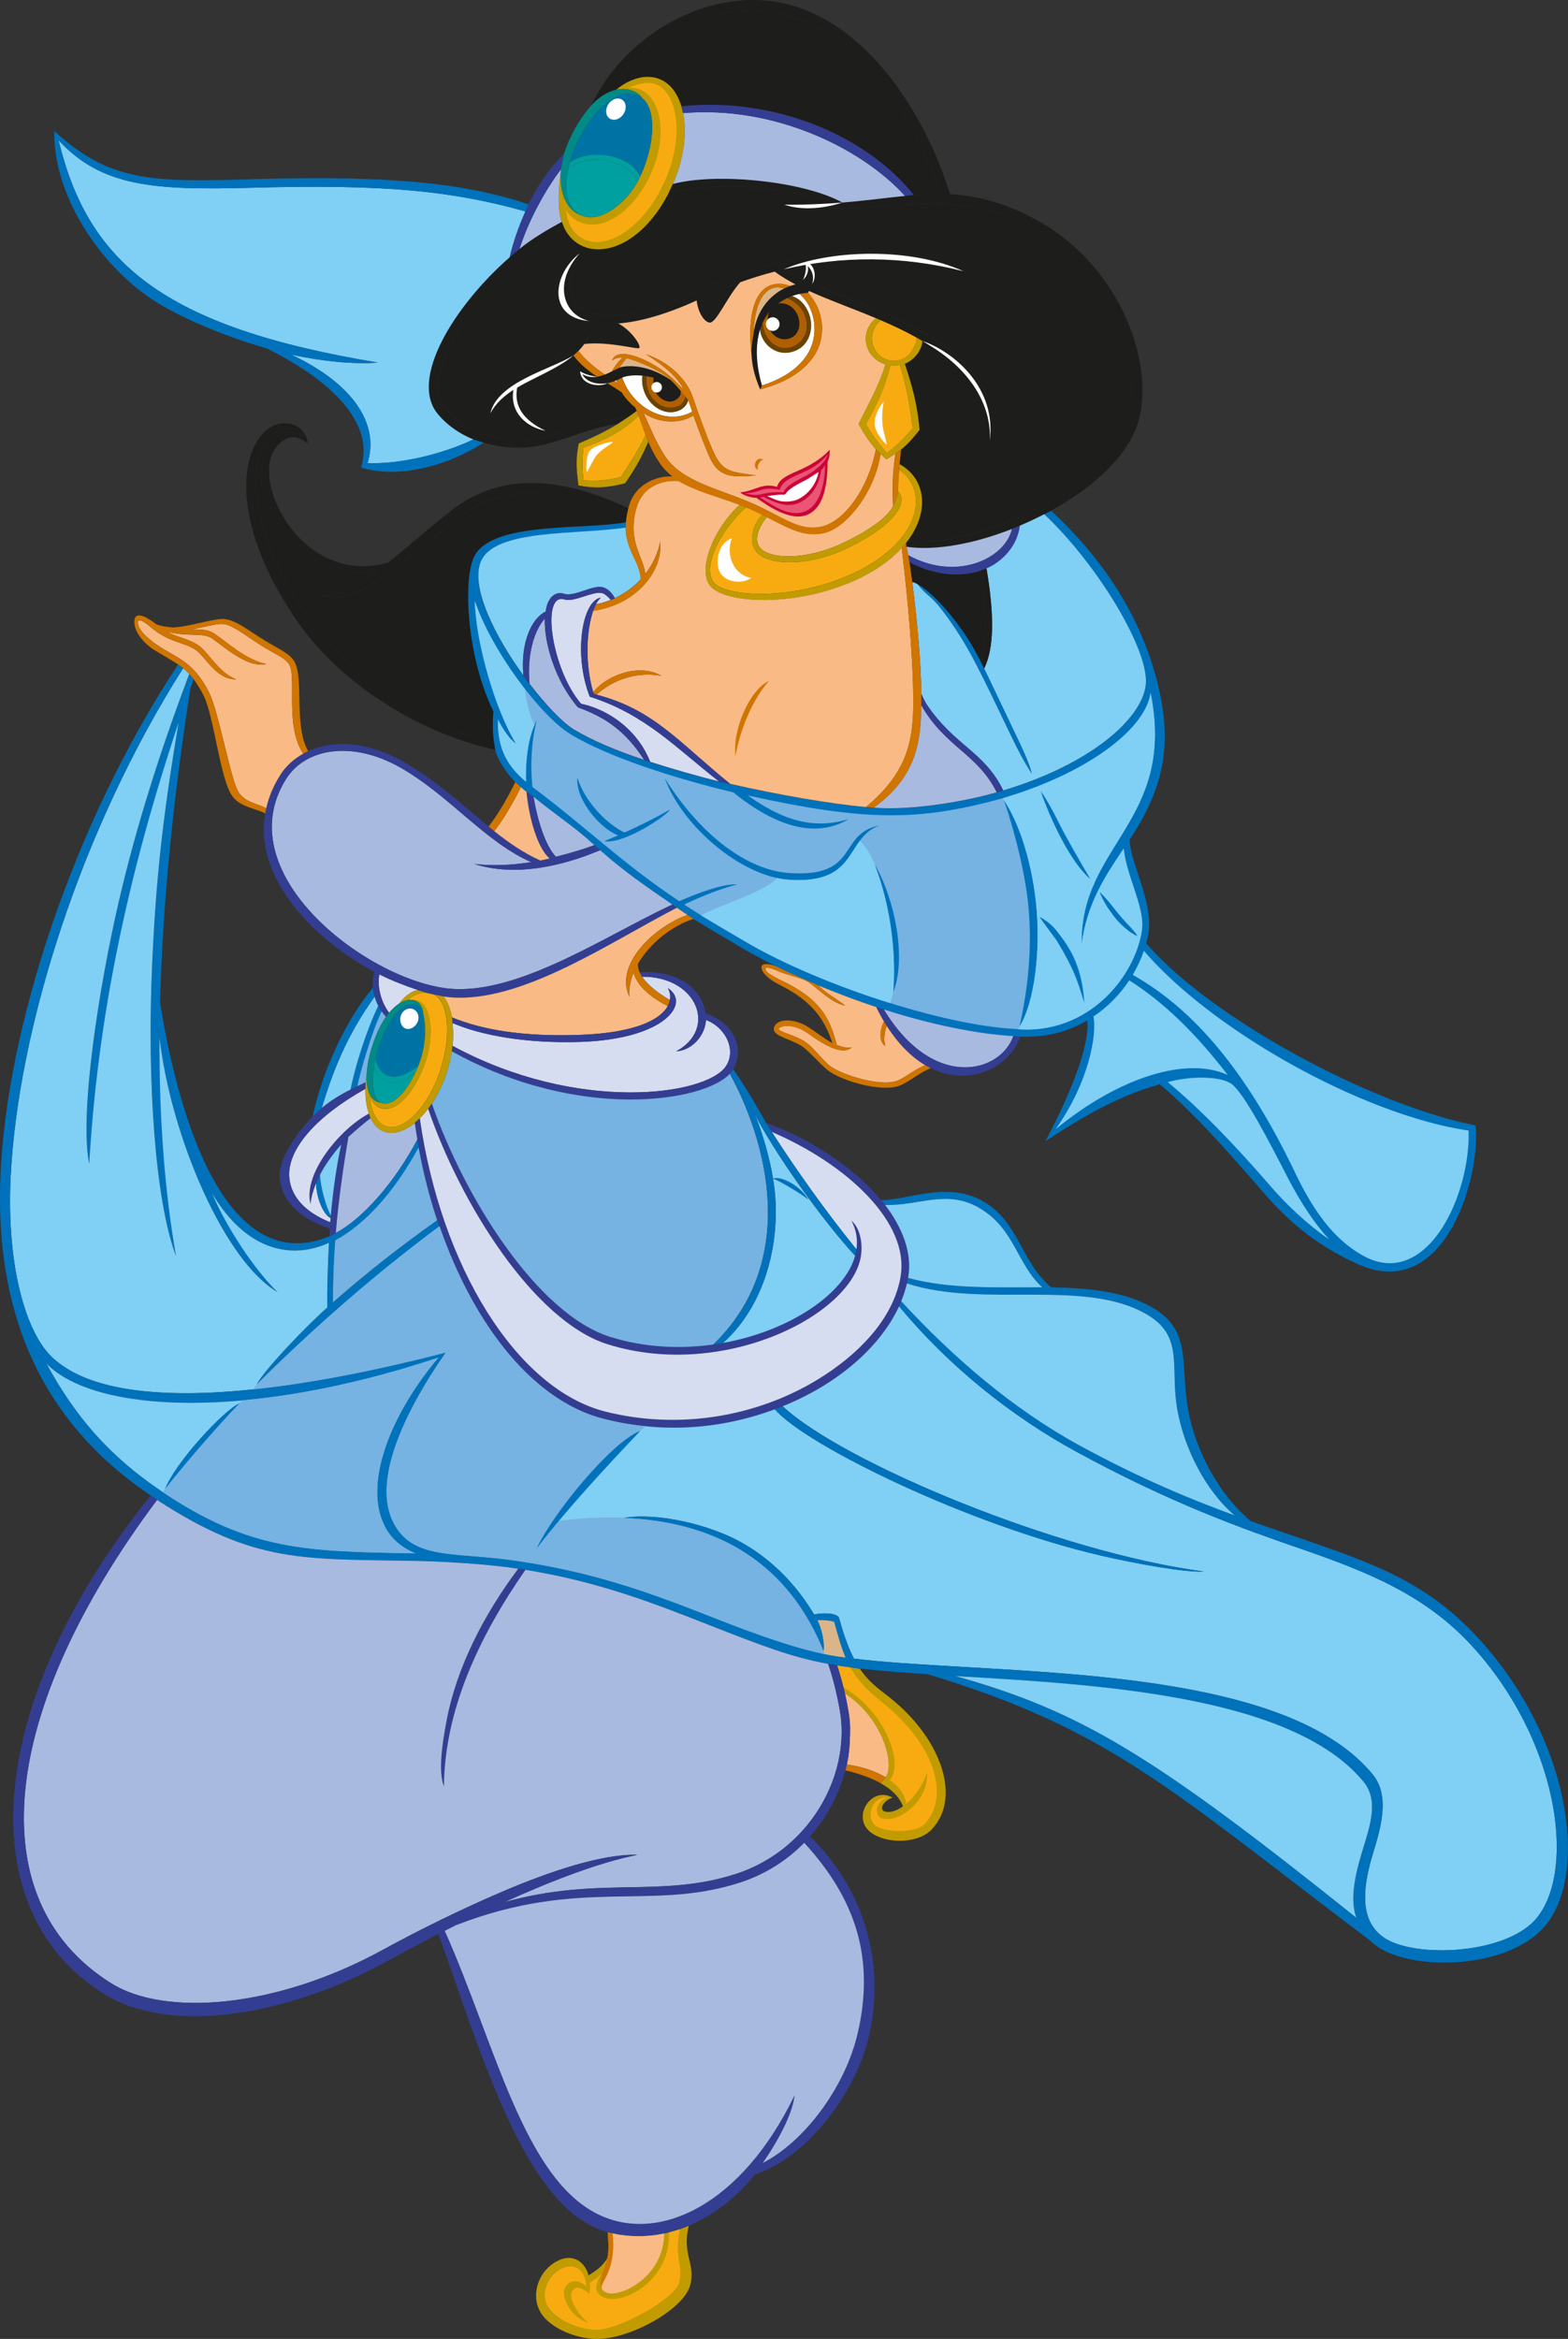 <svg xmlns="http://www.w3.org/2000/svg" id="Layer_1" data-name="Layer 1" viewBox="0 0 310 462.13"><rect x="0" y="0" width="310" height="462.13" fill="#333333" stroke="none"/><defs><style>.cls-1{fill:#f8ab10}.cls-2{fill:#f9ba85}.cls-3{fill:#0073a5}.cls-4{fill:#008a88}.cls-5{fill:#0072bb}.cls-6{fill:#ea5475}.cls-7{fill:#fff}.cls-8{fill:#80cff5}.cls-9{fill:#6b4200}.cls-10{fill:#009fa0}.cls-11{fill:#c29b00}.cls-12{fill:#333e92}.cls-13{fill:#a9bae1}.cls-14{fill:#b05f00}.cls-15{fill:#d07500}.cls-16{fill:#dab58a}.cls-17{fill:#d7ddf1}.cls-19{fill:#1d1d1b}.cls-20{fill:#76b2e2}</style></defs><path d="M97.91 148.13c.47 2.16 2.57 5.04 3.97 6.4l1.09 1.01c.33.3.78.64 1.12.93l1.38.95c4.52 3.71 8.01 5.85 12.06 9.57l1.1 1.01c5.06 4.44 9.16 7.21 14.3 10.74l.9.63c.74.5 1.32.9 2.09 1.43l1.19.77c2.73 1.68 5.86 3.54 9.68 5.79 1.75 1.03 4.82 2.65 6.81 3.66 0 0 4.46 2.2 8.21 3.71a166.5 166.5 0 0 0 11.41 4.27l1.5.47c9.04 2.91 18.43 4.87 25.61 5.26l1.36.12c5.3.06 9.18-.87 13.24-3.22.38 2.14-.35 8.94-8.24 23.85 8.6-5.68 15.35-9.21 22.62-11.24 6.36 5.32 12.98 12.73 20.47 21.37 6.18 7.13 11.65 10.86 18.22 13.96 17.91 8.46 24.82-17.72 23.71-27.21-20.58-4.05-52.39-21.23-65.1-35.98.19-.73.35-1.44.45-2.1.94-6.22-3.61-13.67-3.72-18.39 6.79-10.27 8.3-18.63 5.81-29.63-2.98-13.14-10.14-24.98-21.33-35.33l-1.38.7c10.8 10.15 21.07 27.41 20.04 33.95-.91 6.61-10.92 15.45-28.14 20.63l-1.29.37c-7.73 2.2-18.05 3.6-24.29 3.03l-1.55-.12c-6.87-.6-17.07-2.35-26.88-4.59l-2.16-.44c-4.26-1.05-9.57-2.58-13.64-3.9l-1.2-.38c-5.63-1.84-10.56-3.99-13.9-6.02-2.25-1.37-5.51-4.82-8.75-9.03l-1.22-1.63c-5.64-7.74-10.55-17.55-8.39-22.56 2.77-6.43 18.89-5.19 28.62-6.65l.05-1.08c-8.65 1.57-26.97-.26-30.13 7.06-2.12 4.91-1.22 19.85 3.92 30.32-.18 2.33-.12 4.38.13 6.18l.25 1.41Z" class="cls-5"/><path d="M177.03 336.33c-2.82-2.4-4.86-3.41-7.05-6.64l-1.88-.24c-.89-.12-1.75-.24-2.58-.38.47 1.41.88 2.87 1.25 4.36.05.16.19.8.27 1.17 7.88 5.2 9.84 14.47 8.02 16.58 0 0-.64.86-.93 1.17 2.16 1.2 3.7 2.7 4.38 4.56-1.29.93-2.59 1.31-3.6 1.01-1.25-.37-.17-2.25 1.56-2.73-3.78-2.18-7.41 2.71-5.26 5.88 2.14 3.14 9.88 3.76 13.07.32 5.74-6.21 1.8-17.33-7.26-25.05Z" class="cls-11"/><path d="M175.07 351.17c1.82-2.11-.14-11.38-8.02-16.58.25 1.13.49 2.28.68 3.44.18 1.09.33 1.95.33 3.29.01 3.98-.35 6.06-.64 7.31 3.03.43 5.64 1.32 7.66 2.53Z" class="cls-2"/><path d="M167.41 348.64c-.12.48-.22.85-.29 1.15 2.79.67 5.1 1.49 7.02 2.55.29-.31.93-1.17.93-1.17-2.02-1.21-4.63-2.1-7.66-2.53Z" class="cls-15"/><path d="M176.34 337.98c8.95 8.09 11.15 17.34 6.47 22.41-1.81 1.96-8.81 1.81-10.2-.16-1.22-1.75-.08-5.4 3.02-5.04-2.27.22-3.01 3.47-1.35 4.04 3.42 1.17 9.45-3.54 8.98-9.08-.63 2.31-2.31 4.72-4.11 6.26-.25-1.93-1.28-3.28-3.25-4.68 2.91-3.12-.86-13.64-9.13-18.3-.37-1.49-.79-2.94-1.25-4.36.83.14 1.69.26 2.58.38 2.67 4.46 5.27 5.84 8.24 8.53Z" class="cls-1"/><path d="M201.6 43.87c-15.79-7.41-26.81-.83-46.52-3.43 4.28.05 6.86-.1 9.51-.28-11.28-3.96-24.01-3.98-32.34-2.13-6.49 12.71-17.31 14.05-20.72 6.95-13.92 8.27-29.7 28.18-23.57 35.7 4.43 5.43 13.16 7.49 20.26 5.54 5.1-1.4 10.01-3.49 15.71-3.62.62-.43 1.29-.9 1.98-1.41-.09-.24-.2-.47-.3-.7-1.05-.83-1.97-1.83-2.67-2.98-.79-.57-1.79-1.17-2.86-1.82-2.15.39-4.16-.24-4.98-1.78 1.01.56 1.99.67 2.97.51-1.72-1.14-3.43-2.49-4.68-4.2-3.03 2.57-7.07 4.04-10.53 5.99-.68 3.85 1.75 6.89 5.01 8.91-3.86-.74-7.11-3.71-6.35-8.1-1.88 1.21-3.5 2.65-4.56 4.62 1.27-8.8 15.9-8.59 19.47-18.21-.88-.26-1.65-.61-2.29-1.06-3.13-2.19-4.05-7.24.46-12.32-6.6 13.31 5.73 15.72 23.33 7.38 15.81-7.49 37.28-10.78 52.58-3.85-12.3-3.12-24.21-3.02-35.5-.39 1.19.75 2.45 1.43 3.78 2.08.68-.65 1.15-1.6.93-2.72 1.01 1.01 1.25 2.34.84 3.55 7.38 3.32 16.39 5.87 25 11.45 8.47 5.49 12.04 13.06 10.12 19.54.43-6.2-3.02-13.14-10.92-18.27-.79-.51-1.58-.99-2.37-1.46-.18 1.97-1.66 3.74-3.49 4.51 1.74 5.16 2.46 8.37 2.93 13.04-1.36 1.71-2.4 2.89-3.69 3.91-.11 1.07-.19 2.02-.28 2.87 5.12 2.82 6.02 9.27 1.52 15.21 14.4 1.49 40.15-10.95 43.77-24.5 2.9-10.88-3.71-30.19-21.54-38.56Z" class="cls-19"/><path d="M132.24 38.03c.19-.38.38-.76.56-1.16.08-.17.14-.34.22-.51l.64-1.54c1.73-4.59 2.07-8.97 1.39-12.47l-.33-1.37c-1.95-6.58-7.8-7.45-12.96-3.23 2.96-.7 4.99 1.03 5.09 1.54 3.04 2.19 2.61 9.5-.28 15.54-.12.28-.25.56-.39.84-2.04 3.97-6.8 8.09-10.55 7.13-.35-.09-.67-.22-.98-.37-1.29-.51-2.2-1.5-2.82-2.72-.95-1.88-1.17-4.31-.87-6.33-.48 3.27-.84 7.6.1 10.45l.47 1.15c3.4 7.1 14.23 5.76 20.72-6.95Z" class="cls-11"/><path d="M202.55 42.22c-5.53-2.59-10.17-3.62-14.72-3.85-4.48-14.48-14.77-31.83-30.21-36.98-15.03-5.01-33.4 4.03-40.74 19.47.87-.97 1.96-1.88 3.22-2.51 8.62-12.89 24-19.19 36.91-14.88 13.92 4.64 24.04 21.11 29.12 34.84-1.8-.02-3.62.08-5.47.23 0-.01 0-.03-.01-.05l-1.72.21c-3.16.31-6.5.76-10.27 1.12l-2.11.19c-7.59-4.21-24.92-5.99-33.53-3.66-.07.17-.13.34-.22.51-.18.4-.37.78-.56 1.16 8.33-1.85 21.06-1.83 32.34 2.13-2.65.18-5.23.33-9.51.28 19.71 2.6 30.74-3.98 46.52 3.43 17.84 8.37 24.45 27.68 21.54 38.56-3.62 13.56-29.37 25.99-43.77 24.5 0 0-.14.17-.28.35.06.4.13.76.13.76 5.81.83 13.44-.61 20.84-3.53l1.54-.63c1.63-.69 3.25-1.45 4.82-2.27l1.38-.7c8.7-4.75 15.56-11.17 17.4-18.08 3.05-11.43-3.94-31.81-22.67-40.6Z" class="cls-19"/><path d="M126.56 34.83c2.89-6.04 3.32-13.35.28-15.54-6.03-3.71-12.75 7.04-14.2 12.84 3.61-2.74 11.53-1.98 13.92 2.7Z" class="cls-3"/><path d="M112.38 33.22c-.98 4.18-.49 7.91 2.58 9.33-.11-.04-.21-.08-.32-.12.31.15.63.28.98.37 3.74.96 8.5-3.15 10.55-7.13-2.54-4.42-9.95-5.31-13.79-2.45Z" class="cls-10"/><path d="M112.65 32.12c-.04.14-.06.27-.09.4l-.18.7c3.84-2.86 11.26-1.97 13.79 2.45.14-.28.28-.56.39-.84-2.39-4.68-10.31-5.44-13.92-2.7Z" class="cls-10"/><path d="M120.08 75.69c.37-.07.93-.23 1.38-.39.15-.06.3-.12.44-.18l1.11-.52c1.09-.42 2.49-.53 3.98-.37l.81.11c.4.07 1.02.2 1.42.29-.09.78-.16 1.58.15 2.4.64 1.7 2.63 2.79 3.94 2.15.69-.34 1.48-.99 1.23-2.05-.26-.3-1.15-1.34-1.85-2-4.29-2.98-8.43-3.12-10.25-2.5 0 0-1.05.49-1.48.71-.46.24-.93.46-1.39.64-.41.16-1.05.38-1.51.43-.97.16-1.96.05-2.97-.51.82 1.54 2.83 2.17 4.98 1.78Z" class="cls-19"/><path d="M86.5 81.71c1.85 2.27 4.32 3.98 7.1 5.11l2.03.63c4.17 1.27 8.62 1.35 12.91.16 4.82-1.34 9.16-3.34 13.61-3.84l1.77-1.16c-5.7.13-10.61 2.22-15.71 3.62-7.1 1.95-15.83-.12-20.26-5.54-6.13-7.52 9.65-27.44 23.57-35.7l-.47-1.15c-2.79 1.55-5.72 3.22-8.34 5.35l-1.92 1.62C89.57 60.66 80.98 74.94 86.5 81.72ZM88.92 101.1c-5.18 4.11-9.07 7.63-12.19 10.06-17.24 4.87-27.81-16.76-21.86-23.13 1.75-1.88 3.57-2.28 5.95-.42-.29-3.97-5.25-5.38-8.46-2.35-5.33 5.03-6.16 19.34 6.37 37.44 9.29 13.42 25.7 22.62 39.18 25.43l-.25-1.41c-11.95-2.64-28.42-12.58-37.18-25.23-11.14-16.1-11.76-30.86-7.17-35.2 2.47-2.32 5.37-1.97 6.6 0-2.35-1.56-4.46-.95-5.96.66-7.62 8.17 3.81 30.02 20.9 25.64-4.99 3.74-7.87 5.16-11.42 5.05 6.56 1.83 11.07-2.54 26.49-14.79 8.91-7.07 19.16-7.1 34.02-1.21l.27-1.22c-14.74-6.96-26.15-6.58-35.3.68ZM140.24 63.72c1.34.23 3.43-4.97 6.11-7.97-3.08 1.13-7.28 2.96-8.62 3.6.27 2.39 1.48 4.19 2.51 4.37Z" class="cls-19"/><path d="M117.71 63.71c-.61 2.02-1.62 3.46-2.17 4.22 5.16-.53 10.68 1.22 10.87.78.32-.71-1.89-3.67-4.16-4.82-1.71.16-3.37 0-4.54-.19Z" class="cls-19"/><path d="M155 53.2c11.29-2.63 23.2-2.73 35.5.39-15.3-6.93-36.77-3.64-52.58 3.85-17.6 8.34-29.92 5.93-23.33-7.38-4.51 5.08-3.59 10.13-.46 12.32.64.45 1.42.79 2.29 1.06-3.57 9.63-18.2 9.42-19.47 18.21 1.06-1.97 2.68-3.41 4.56-4.62-.76 4.39 2.49 7.36 6.35 8.1-3.26-2.02-5.69-5.06-5.01-8.91 3.46-1.95 7.5-3.42 10.53-5.99.33-.3.68-.61.99-.92.42-.43.81-.89 1.17-1.38.56-.76 1.56-2.21 2.17-4.22 1.17.2 2.83.36 4.54.19 4.19-.32 9.46-1.79 15.48-4.55 1.34-.64 5.54-2.47 8.62-3.6 2.24-.8 4.51-1.5 6.8-2.1 1.27.93 2.65 1.75 4.11 2.52.77-.26 1.21-.6 1.52-.89-1.32-.65-2.59-1.33-3.78-2.08Z" class="cls-19"/><path d="M185.55 67.57c-8.61-5.59-17.62-8.14-25-11.45-.19.54-.39.96-.6 1.37 4.07 1.87 8.49 3.39 13.24 5.39l.97.41c2.36 1.02 4.71 2.11 7.1 3.44l1.14.66c.79.46 1.58.95 2.37 1.46 7.89 5.12 11.34 12.07 10.92 18.27 1.92-6.48-1.65-14.04-10.12-19.54Z" class="cls-19"/><path d="M159.71 52.56c.22 1.12-.25 2.07-.93 2.72-.31.29-.74.63-1.52.89-.01 0-.02 0-.04.01-.33.11-.66.19-.98.3-.35.1-1.16.48-1.16.48-2.72 1.33-5.5 4.18-6.13 9.08 0 0-.47 2.42-.39 3.78.1 2.13.44 4.07 1.72 7.1l.37-.76c-1.18-4.09-1.36-7.92-.38-11.04l.5-1.31c.29-.62.88-1.64 1.28-2.18-.45.97-.33 2.17-.05 3.05.6 1.89 2.96 3.12 4.83 1.82 2.53-1.74.91-7.04-2.97-6.56.45-.3 1.25-.8 1.76-1.05l.98-.41c.47-.18 1-.33 1.45-.42l1.7-.24c.06-.09.13-.24.18-.35.21-.4.42-.82.6-1.37.42-1.21.18-2.54-.84-3.55Z" class="cls-19"/><path d="M135.05 22.35c.68 3.5.34 7.87-1.39 12.47l-.64 1.54c8.61-2.33 25.94-.55 33.53 3.66l2.11-.19c3.77-.36 7.11-.81 10.27-1.12-8.66-9.53-26-17.9-43.88-16.36ZM110.95 33.38c-.48 3.27-.84 7.6.1 10.45-2.79 1.55-5.72 3.22-8.34 5.35 1.54-4.89 4.59-10.95 8.24-15.8Z" class="cls-13"/><path d="M178.93 38.71c-8.66-9.53-26-17.9-43.88-16.36l-.33-1.37c17.99-1.85 36.23 5.44 45.93 17.52l-1.72.21Z" class="cls-12"/><path d="M72.67 91.49c2.26-7.29-2.24-15.35-15.11-21.43 6.15 1.32 12.16 1.95 17.15 1.58-42.63-7.04-57.32-19.85-63.13-43.92 8.49 9.15 18.73 9.91 38.24 9.37 26.29-.72 39.53.61 54.06 4.68-1.38 3.13-2.41 6.02-3.1 9.04-11.22 9.85-19.81 24.13-14.29 30.91 1.85 2.27 4.32 3.98 7.1 5.11-6.48 3.11-15.12 4.96-20.92 4.68Z" class="cls-8"/><path d="M93.6 86.81c-6.48 3.11-15.12 4.96-20.92 4.68 2.26-7.29-2.24-15.35-15.11-21.43 6.15 1.32 12.16 1.95 17.15 1.58C32.09 64.6 17.4 51.79 11.59 27.72c8.49 9.15 18.73 9.91 38.24 9.37 26.29-.72 39.53.61 54.06 4.68l.62-1.39c-11.94-3.98-26.24-5.83-54.55-4.97-19.93.61-28.31.53-39.2-9.51-.34 10.77 6.85 23.96 17.6 32.06 5.4 4.07 15.34 8.3 24.38 10.87 14.43 7.21 21.12 15.57 18.64 23.54 6.81 2.13 16.39.14 24.23-4.91l-2.03-.63Z" class="cls-5"/><path d="M113.38 70.23c-4.57 2.8-14.99 5.23-16.43 11.42 1.06-1.97 2.68-3.41 4.56-4.62-.76 4.39 2.49 7.36 6.35 8.1-4.17-2.01-6.31-4.67-5.62-8.53 2.81-1.75 8.12-3.8 11.15-6.38ZM116.42 63.44c-.88-.26-1.65-.61-2.29-1.06-3.13-2.19-4.05-7.24.46-12.32-5.3 4.14-6.46 12.58 1.83 13.38ZM190.49 53.59c-12.3-3.12-24.21-3.02-35.5-.39 8.79-3.83 24.68-4.46 35.5.39ZM155.07 40.44c4.28.05 8.05-.14 11.47-.42-3.3 1.08-7.76 1.69-11.47.42Z" class="cls-7"/><path d="M160.55 56.12c.42-1.21.18-2.54-.84-3.55.22 1.12-.25 2.07-.93 2.72.37-.84.81-2.43.37-3.38 1.75-.17 2.51 2.73 1.4 4.21ZM195.67 87.11c.43-6.2-3.02-13.14-10.92-18.27-.79-.51-1.58-.99-2.37-1.46 6.47 2.23 14.68 9.42 13.29 19.72ZM118.06 74.43c-.97.16-1.96.05-2.97-.51.82 1.54 2.83 2.17 4.98 1.78-1.17.78-5.14.63-5.39-2.33 1.17.68 2.28.92 3.37 1.06Z" class="cls-7"/><path d="M175.08 71.99c-2.27-.68-3.91-2.69-3.91-5.06 0-1.63.79-3.08 2.01-4.05-4.75-2-9.17-3.53-13.24-5.39-.05.11-.12.27-.18.35 2.42 2.81 3.13 5.89 2.58 8.99-.76 4.29-4.74 8.2-12.06 10.11-1.28-3.03-1.62-4.97-1.72-7.1-.87-8 .86-12.56 3.97-13.53 1.21-.38 2.52-.24 3.71.19.32-.11.64-.22.98-.3.02 0 .03 0 .04-.01-1.46-.77-2.84-1.59-4.11-2.52-2.3.59-4.56 1.3-6.8 2.1-2.67 2.99-4.76 8.2-6.11 7.97-1.03-.18-2.24-1.97-2.51-4.37-6.02 2.76-11.29 4.22-15.48 4.55 2.26 1.15 4.48 4.1 4.16 4.82-.19.44-5.72-1.31-10.87-.78-.36.49-.75.95-1.17 1.38 1.28 1.76 3.26 3.31 5.2 4.68.46-.18.93-.4 1.39-.64.52-.95 1.22-1.87 2.08-2.7-.85-.04-1.55.13-2 .57.83-3.25 9.06.15 13.15 4.8.18.2.66.61.97.86-1.21-2.24-3.26-4.26-7.38-6.89 4.49 1.52 7.98 4.91 9.15 8.36.81 2.4 3.15 8.96 4.36 11.42 1.75 3.55 3.56 3.46 8.21 4.14-4.82.39-7.43.48-9.3-3.82-.98-2.25-2.21-5.5-3.11-8.04-2.58 1.7-6.85 1.61-9.86-.49 1.2 2.57 2.3 5.61 4.31 8.63 3.26 4.89 10.56 6.4 16.69 9.02 6.36 2.72 9.54 5.76 14.02 4.86 4.89-.98 9.57-8.06 10.92-15.34-1.4-1.56-2.32-3.05-3.42-4.97 2.38-4.83 4.01-7.56 5.33-11.8Z" class="cls-2"/><path d="M152 64.69c.6 1.89 2.96 3.12 4.83 1.82 2.53-1.74.91-7.04-2.97-6.56.45-.3 1.25-.8 1.76-1.05 1.34.5 2.79 1.72 3.38 3.08 1.32 3.14-.05 5.5-2.06 6.41-3.27 1.47-6.02-1.47-6.17-4.59.29-.62.88-1.64 1.28-2.18-.45.97-.33 2.17-.05 3.05Z" class="cls-14"/><path d="M156.61 58.5c1.48.45 2.55 1.67 3.16 3.04 1.41 3.13.26 6.62-2.46 7.75-3.84 1.58-6.88-1.51-7.04-4.16l.5-1.31c.15 3.12 2.9 6.06 6.17 4.59 2.02-.91 3.39-3.28 2.06-6.41-.58-1.37-2.04-2.59-3.38-3.08l.98-.41Z" class="cls-9"/><path d="M148.95 66.05c.2-5.67 1.78-8.48 3.84-9.13.66-.21 1.46-.15 2.29.05-2.72 1.33-5.5 4.18-6.13 9.08Z" class="cls-16"/><path d="M148.56 69.83c-.87-8 .86-12.56 3.97-13.53 1.17-.36 2.43-.25 3.59.15.05.02.13.04.13.04-.35.1-1.16.48-1.16.48-.83-.21-1.63-.26-2.29-.05-2.06.65-3.65 3.46-3.84 9.13 0 0-.47 2.42-.39 3.78Z" class="cls-15"/><path d="M150.27 65.13c.16 2.65 3.2 5.74 7.04 4.16 2.72-1.12 3.87-4.61 2.46-7.75-.62-1.37-1.68-2.59-3.16-3.04.47-.18 1-.33 1.45-.42 2.38 1.96 3.35 5.47 2.84 8.55-.64 3.92-3.89 7.49-10.25 9.54-1.18-4.09-1.36-7.92-.38-11.04Z" class="cls-7"/><path d="M158.06 58.08c2.38 1.96 3.35 5.47 2.84 8.55-.64 3.92-3.89 7.49-10.25 9.54l-.37.76c7.32-1.91 11.31-5.81 12.06-10.11.54-3.1-.16-6.18-2.58-8.99l-1.7.24Z" class="cls-15"/><path d="M122.44 72.64c.43-.63.91-1.26 1.47-1.88 1.85.42 6.8 2.44 8.78 4.38-4.29-2.98-8.43-3.12-10.25-2.5Z" class="cls-16"/><path d="M136.06 79.02c-.17.92-.9 1.64-1.58 1.98-3.68 1.77-8.01-2.1-7.48-6.77-1.5-.15-2.89-.04-3.98.37 2.02 6.02 8.81 9.59 13.83 6.74-.26-.76-.41-1.21-.78-2.32Z" class="cls-7"/><path d="M121.46 75.3c.15-.06.3-.12.44-.18.06.21.12.42.19.62-.21-.14-.42-.29-.64-.44Z" class="cls-2"/><path d="M149.85 92.8c-1.27-.42-.38-2.83 1.04-1.98-.62.13-1.26 1.09-1.04 1.98Z" class="cls-15"/><path d="M177.9 72.13c1.47 4.64 1.99 8.44 2.55 12.48-1.97 2.21-2.85 3.18-5.12 4.91-1.93-2.32-2.74-3.38-4.14-5.69 2.4-4.34 3.74-7.22 4.85-11.64.59.04 1.3.07 1.86-.07Zm-3.83 17.58c.35.35.72.7 1.13 1.07.67-.38 1.26-.75 1.81-1.12l1.11-.82c1.29-1.02 2.33-2.2 3.69-3.91-.47-4.67-1.19-7.89-2.93-13.04 1.83-.77 3.31-2.54 3.49-4.51l-1.14-.66c-.28 1.84-1.62 4.55-4.51 4.55-2.29 0-4.36-1.86-4.36-4.35 0-1.5.7-2.82 1.78-3.64l-.97-.41c-1.22.97-2.01 2.42-2.01 4.05 0 2.37 1.65 4.38 3.91 5.06-1.32 4.24-2.95 6.97-5.33 11.8 1.1 1.92 2.02 3.41 3.42 4.97l.9.95Z" class="cls-11"/><path d="M172.37 66.93c0-1.5.7-2.82 1.78-3.64 2.36 1.02 4.71 2.11 7.1 3.44-.28 1.84-1.62 4.55-4.51 4.55-2.29 0-4.36-1.86-4.36-4.35ZM177.9 72.13c1.47 4.64 1.99 8.44 2.55 12.48-1.97 2.21-2.85 3.18-5.12 4.91-1.93-2.32-2.74-3.38-4.14-5.69 2.4-4.34 3.74-7.22 4.85-11.64.59.04 1.3.07 1.86-.07Z" class="cls-1"/><path d="M174.72 79.47c.13-.5-2.05 2.23-1.78 4.54.22 1.87 2.49 4.17 2.4 3.76-.26-1.12-.79-2.82-.88-4-.09-1.2-.08-2.95.26-4.3Z" class="cls-7"/><path d="M176.57 100.06c-.18-3.98-.12-6.24.45-10.39l1.11-.82c-.11 1.07-.19 2.02-.28 2.87l-.1 1.11c-.12 1.44-.19 3.04-.22 4.23.01.65-.17 1.41-.97 3.01Z" class="cls-15"/><path d="M175.2 90.78c.67-.38 1.26-.75 1.81-1.12-.57 4.16-.63 6.42-.45 10.39-1.35 2.33-4.45 4.58-9.54 7.07-7.46 3.64-14.92 3.45-16.79 1.07-1.19-1.52-.36-3.84 1.38-6.04 4.42 2.27 7.34 3.94 11.1 3.19 4.61-.92 10.24-8.17 11.37-15.64.35.35.72.7 1.13 1.07Z" class="cls-2"/><path d="M149.41 108.89c2.29 2.91 10.31 3.23 18.36-.7 9.53-4.66 11.82-9.12 9.77-11.14.02-1.19.1-2.79.22-4.23 6.06 4.14 4.18 14-8.35 20.12-12.31 6.01-26.1 4.96-28.29 2.18-2.38-3.04 1.27-10.38 6.39-14.89.13.05.26.1.39.16.94.4 1.99.88 2.81 1.29-1.91 1.97-2.75 5.34-1.28 7.21Z" class="cls-1"/><path d="M148.58 114.17c-1.73 1.24-5.25 1.08-6.36-1.34-.8-1.76-.29-5.52 2.47-6.49-1.32 3.46.53 7.39 3.89 7.84Z" class="cls-7"/><path d="M164.01 88.85c-1.25 1.46-3.03 2.62-5.01 3.59-2.46 1.2-4.85 1.81-5.37 3.75-3.04-.84-4.2.77-7.3 1.1.47.5 2.16 1.09 3.2 1.07 1.68 1.13 6.56 4.85 10.11 3.34 2.94-1.25 3.98-5.19 3.98-10.45.26-.55.52-1.55.39-2.39Z" style="fill:#ca0538"/><path d="M154.9 97.75c.05.02.35-.04.47-.24.68-1.17 3.48-2.37 4.31-2.88.46-.28 1.73-1.09 2.16-1.38-.47 2.55-2.24 4.62-4.28 5.49-.84.36-2.57.55-3.83.13-.91-.33-1.62-.65-2.04-.84-.64.05 2.69-.42 3.2-.28Z" class="cls-7"/><path d="M122.75 94.27c-2.88.67-4.55.82-7.41.65-.28-2.7-.25-4.06 0-6.44 3.81-1.41 7.22-2.86 10.94-6.34.41 1.09.91 2.55 1.36 3.78-1.52 3.23-3.08 5.52-4.89 8.35Z" class="cls-1"/><path d="M121.11 87.46c.56-.5-3.42.41-4.44 1.54-.98 1.09-.8 4.66-.57 4.24.27-.52 1.22-2.43 1.72-3.12.9-1.22 2.82-2.25 3.29-2.67Z" class="cls-7"/><path d="M128.17 87.27c-1.31 3.04-2.6 5.36-4.59 8.22-3.66.9-5.95 1.06-9.21.42-.47-3.62-.53-5.22.06-8.29 3.19-1.36 5.37-2.41 7.71-3.86l1.77-1.16c.62-.43 1.29-.9 1.98-1.41l.38.96c-3.72 3.48-7.13 4.93-10.94 6.34-.25 2.37-.27 3.74 0 6.44 2.85.16 4.52.02 7.41-.65 1.81-2.83 3.36-5.11 4.89-8.35l.53 1.35ZM177.53 97.05l.11.11c1.86 2.07-.5 6.46-9.87 11.03-8.05 3.93-16.07 3.61-18.36.7-1.46-1.86-.62-5.24 1.28-7.21l.91.48c-1.73 2.2-2.57 4.52-1.38 6.04 1.87 2.38 9.33 2.57 16.79-1.07 5.09-2.49 8.19-4.74 9.54-7.07.46-.91 1.03-2.15.97-3.01Z" class="cls-11"/><path d="M177.75 92.83c6.06 4.14 4.18 14-8.35 20.12-12.31 6.01-26.1 4.96-28.29 2.18-2.38-3.04 1.27-10.38 6.39-14.89l-1.26-.5c-5.27 4.79-8.34 12.85-5.87 15.99 2.86 3.64 17.48 4.42 29.74-1.56 3.51-1.71 6.21-3.75 8.17-5.9 0 0 .7-.8.83-.98.13-.17.28-.35.28-.35 4.5-5.94 3.6-12.39-1.52-15.21l-.1 1.11Z" class="cls-11"/><path d="M125.78 100.48c1.01-3.74 4.22-5.74 8.4-5.46 3.35 2.01 7.87 3.13 12.06 4.71-5.27 4.79-8.34 12.85-5.87 15.99 2.86 3.64 17.48 4.42 29.74-1.56 3.51-1.71 6.21-3.75 8.17-5.9 1.22 10.09 2.32 22.22 2.28 30.94-.04 7.99-1.64 13.77-9.34 20.26-6.87-.6-17.07-2.35-26.88-4.59-10.16-8.22-15.07-14.67-26.41-17.61 3.06-2.79 7.59-4.63 12.8-3.74-4.26-2.51-10.83-.15-13.45 3.26-1.7-5.82-1.3-12.37 0-16.12 8.11-1.08 13.8-7.47 13.26-13.64-.48 2.37-1.52 4.55-2.98 6.41-.22-3.22-3.57-6.28-1.78-12.95Z" class="cls-2"/><path d="M130.72 133.52c-4.26-2.51-10.83-.15-13.45 3.26l.11.27.54.21c3.06-2.79 7.59-4.63 12.8-3.74M145.42 149.34c.9-5.41 3.69-11.67 6.62-14.78-3.66 1.52-7.28 9.49-6.62 14.78Z" class="cls-15"/><path d="M179.56 109.7c-.11-.57-.22-1.12-.33-1.66 5.81.83 13.44-.61 20.84-3.53-.53 2.23-2.16 4.23-4.61 5.64-3.57 2.06-9.57 3.04-15.91-.45Z" class="cls-13"/><path d="M179.81 111.09c5.23 2.75 10.17 2.9 13.86 1.74l1.37-.52c.39-.18.78-.36 1.14-.57 3.13-1.8 5.11-4.81 5.45-7.87l-1.54.63c-.53 2.23-2.16 4.23-4.61 5.64-3.57 2.06-9.57 3.04-15.91-.45l.25 1.39Z" class="cls-12"/><path d="M181.46 115.47c1.61.87 4.86 3.64 8.43 8.62 1.59 2.21 2.61 3.93 3.95 6.55 1.8-4.09.83-13.28.06-17.89l-.23.09c-3.69 1.16-8.63 1.01-13.86-1.74.19 1.23.37 2.56.55 3.96.3 0 .67.16 1.12.45 0 0-.01-.02-.02-.03Z" class="cls-19"/><path d="M206.44 101.6c-1.57.82-3.19 1.58-4.82 2.27-.34 3.05-2.32 6.06-5.45 7.87-.36.2-.74.39-1.14.57 1.61 9.44 1.48 15.79-.46 19.79 1.4 2.86 3.22 6.78 6.22 13.02 1.17 2.45 2.47 5.05 3.2 7.7-1.53-2.31-2.82-4.84-4.01-7.31-6.34-13.2-8.36-17.56-12.49-23.32-3.63-5.07-3.71-3.85-6.01-6.7-.45-.29-.82-.46-1.12-.45.9 6.93 1.71 15.53 1.79 22.02.14.35.3.7.46 1.03l.52.98c5.68 8.44 11.34 9.24 15.22 17.11 17.22-5.18 27.22-14.02 28.14-20.63 1.03-6.54-9.25-23.79-20.04-33.95Z" class="cls-8"/><path d="m195.03 112.31-1.13.43c.77 4.61 1.73 13.8-.06 17.89.23.46.47.95.73 1.47 1.94-4.01 2.07-10.36.46-19.79Z" class="cls-19"/><path d="M200.78 145.12c-2.99-6.24-4.82-10.16-6.22-13.02-.26-.53-.5-1.01-.73-1.47-1.34-2.62-2.36-4.33-3.95-6.55-3.57-4.98-6.82-7.75-8.43-8.62 0 0 .01.02.02.03 2.3 2.85 2.38 1.62 6.01 6.7 4.12 5.76 6.15 10.12 12.49 23.32 1.18 2.47 2.48 5.01 4.01 7.31-.73-2.65-2.03-5.25-3.2-7.7Z" class="cls-5"/><path d="M172.76 159.57c8.14-5.93 9.32-12.44 9.39-20.18v-2.14c-.08-7.8-1.24-18.77-2.34-26.16l-.25-1.39c-.11-.57-.22-1.12-.33-1.66 0 0-.07-.36-.13-.76-.23.29-.83.98-.83.98 1.22 10.09 2.32 22.22 2.28 30.94-.04 7.99-1.64 13.77-9.34 20.26l1.55.12Z" class="cls-15"/><path d="M198.34 156.18c-3.88-7.87-9.54-8.67-15.22-17.11l-.97-1.82v2.14c4.72 8.25 11.02 9.47 14.9 17.16l1.29-.37Z" class="cls-12"/><path d="M182.15 139.39c4.72 8.25 11.02 9.47 14.9 17.16-7.73 2.2-18.05 3.6-24.29 3.03 8.14-5.93 9.32-12.44 9.39-20.18Z" class="cls-13"/><path d="M134.28 178.07c4.05-1.78 8.83-3.49 11.47-3.32-2.94.73-6.83 2.22-10.49 3.97 3.39 2.26 7.63 4.69 12.22 7.38 13.83 8.14 38.5 16.47 53.32 17.21 14.26 1.27 23.57-10.26 24.96-19.46.67-4.48-3.07-10.72-3.59-16.21-3.64 5.43-7.32 10.93-8.32 19.02-.4-19.76 18.71-24.35 13.63-49.78-.86 6.72-11.46 15.43-28.55 20.63l-1.28.37c-16.07 4.37-26.6 4.41-49.79-.71 6.93 4.96 13 6.76 19.89 4.69-6.7 3.97-14.65 1.25-22.76-5.29-11.93-2.86-24.87-7.05-32.19-11.5-5.83-3.54-15.6-16.41-18.91-26.31.17 8.12 4.03 21.57 8.15 28.19-1.32-.88-2.55-2.82-3.59-4.76-.11 5.96 2.02 9.27 5.54 12.25-.11-4.22.38-8.74 2.11-12.12-1.08 4.4-1.26 9.01-.84 13.19 10.03 7.41 17.97 15.25 29.03 22.55Z" class="cls-20"/><path d="M198.45 158.05c.87 2.32 3.91 12 4.79 20.26.92 8.6.02 17.03-1.69 24.53 2.98-4.65 4.29-15.26 3.25-24.72-1-9-3.73-16.23-6.35-20.07ZM176.58 196.1c2.67-6.77.38-18.37-3.69-25.4 3.49 8.99 4.27 18.71 3.69 25.4ZM156.02 172.5c-7.98-.54-17.2-7.02-24.57-18.68 3.58 9.68 15.32 19.41 24.58 20.01 13.8.9 10.96-8.17 17.79-10.72-8.31 1.67-3.77 10.33-17.8 9.39Z" class="cls-5"/><path d="M126.69 114.45c-1.41 1.52-3.23 2.83-5.13 3.73-.56-.99-1.42-1.98-2.54-2.18-2.04-.36-5.5 1.97-7.54 1.32-1.96-.62-3.36 1.21-3.58 3.51-2.93 1.39-5.01 6.41-4.42 12.62-5.64-7.74-10.55-17.55-8.39-22.56 2.77-6.43 18.89-5.19 28.62-6.65.05 4.55 2.7 6.51 3 10.21ZM103.77 136.13c-4.11-5.26-8.02-11.78-9.89-17.36.17 8.12 4.03 21.57 8.15 28.19-1.32-.88-2.55-2.82-3.59-4.76-.11 5.96 2.02 9.27 5.54 12.25-.09-3.86.3-7.98 1.69-11.24-.6-.97-1.57-3.86-1.9-7.09Z" class="cls-8"/><path d="M127.34 150.13c-5.63-1.84-10.56-3.99-13.9-6.02-2.25-1.37-5.51-4.82-8.75-9.03-.54-5.34.81-10.46 3.02-12.85-.15 4.87 2.08 12.36 6.56 17.54 5.67 2.05 9.49 4.84 13.07 10.36Z" class="cls-13"/><path d="M114.88 139.05c-5.9-6.87-8-22.12-3.25-20.61 1.84.58 5.44-1.61 7.28-1.29.71.12 1.34.82 1.86 1.37-.94.38-1.93.67-2.95.88.3-.56.62-1.02.98-1.31-3.66.5-5.51 11.12-2.2 19.56 11.06 3.5 17.21 10.28 25.57 16.76-4.26-1.05-9.57-2.58-13.64-3.9-2.16-5.6-7.41-10.1-13.65-11.46Z" class="cls-17"/><path d="m117.4 137.07.52.18c11.34 2.94 16.25 9.38 26.41 17.61l-2.16-.44c-8.36-6.48-14.51-13.26-25.57-16.76-3.31-8.45-1.45-19.06 2.2-19.56-.36.29-.69.74-.98 1.31l-.54 1.26c-1.31 3.74-1.71 10.29 0 16.12l.13.29Z" class="cls-12"/><path d="M128.53 150.52c-2.16-5.6-7.41-10.1-13.65-11.46-5.9-6.87-8-22.12-3.25-20.61 1.84.58 5.44-1.61 7.28-1.29.71.12 1.34.82 1.86 1.37l.79-.35c-.56-.99-1.42-1.98-2.54-2.18-2.04-.36-5.5 1.97-7.54 1.32-1.96-.62-3.36 1.21-3.58 3.51-2.93 1.39-5.01 6.41-4.42 12.62l1.22 1.63c-.54-5.34.81-10.46 3.02-12.85-.15 4.87 2.08 12.36 6.56 17.54 5.67 2.05 9.49 4.84 13.07 10.36l1.2.38Z" class="cls-12"/><path d="M114.16 153.68c-.42 4.24 4.46 10.05 8.05 11.37-.59.26-2.06.87-2.75 1.16 3.82.65 12.19-4.91 13.02-6.26-2.77 1.58-5.81 3.11-9.02 4.55-3.78-1.81-8.06-6.54-9.29-10.82Z" class="cls-5"/><path d="M176.58 196.1c.58-6.69-.2-16.41-3.69-25.4.1.17.19.36.29.53-1.01-2.34-2.11-4.16-3.19-5.11-2.65 3.57-3.74 8.38-13.97 7.71-.78-.05-1.58-.17-2.38-.34-2.42 2.71-11.34 5.3-15.04 7.37 2.67 1.64 5.69 3.38 8.86 5.25 7.44 4.38 18.03 8.82 28.53 12.1.32-.8.52-1.74.58-2.1Z" class="cls-8"/><path d="M60.49 121.49c-11.14-16.1-11.76-30.86-7.17-35.2 2.47-2.32 5.37-1.97 6.6 0-2.35-1.56-4.46-.95-5.96.66-7.62 8.17 3.81 30.02 20.9 25.64-4.99 3.74-7.87 5.16-11.42 5.05 6.56 1.83 11.07-2.54 26.49-14.79 8.91-7.07 19.16-7.1 34.02-1.21-.1.54-.16 1.04-.21 1.52-8.65 1.57-26.97-.26-30.13 7.06-2.12 4.91-1.22 19.85 3.92 30.32-.18 2.33-.12 4.38.13 6.18-11.95-2.64-28.42-12.58-37.18-25.23Z" class="cls-19"/><path d="M117.53 166.98c-2.42.89-5.12 1.67-7.62 2.3-1.96-1.95-3.6-6.87-4.45-11.87 4.52 3.71 8.01 5.85 12.06 9.57Z" class="cls-13"/><path d="M79 151.57c9.7 5.45 16.93 14.82 26.03 18.77-3.82.61-7.62.78-11.27.36 7.76 2.48 16.82.67 24.88-2.71 5.06 4.44 9.16 7.21 14.3 10.74-13 6.06-29.05 16.93-42.48 16.71-15.9-.26-46.03-22.16-33.91-41.5 3.9-6.21 13.17-7.58 22.46-2.36Z" class="cls-13"/><path d="M108.66 169.63c-2.3-2.01-4.01-7.54-4.56-13.17l1.38.95c.85 5 2.48 9.93 4.45 11.87l-1.26.35Z" class="cls-12"/><path d="M109.92 169.28c2.5-.63 5.2-1.41 7.62-2.3l1.1 1.01c-8.06 3.38-17.12 5.2-24.88 2.71 3.65.42 7.45.25 11.27-.36-9.1-3.95-16.33-13.32-26.03-18.77-9.29-5.22-18.56-3.86-22.46 2.36-12.12 19.35 18.01 41.24 33.91 41.5 13.43.22 29.48-10.65 42.48-16.71l.9.63c-13.28 6.87-29.59 18.05-43.4 17.78-.86-.02-1.78-.1-2.73-.24l-1.82-.37c-.4-.09-1.26-.25-1.67-.36l-1.67-.55c-2.29-.76-5.18-1.86-7.55-3.07l-1.01-.53c-12.13-6.53-23.71-18.51-21.56-31.25l.2-1.02c.49-2.17 1.38-4.36 2.74-6.54 1.11-1.77 2.69-3.21 4.59-4.27l.96-.49c5.07-2.35 11.92-1.82 18.6 1.93 6.36 3.57 11.66 8.44 17.08 12.93l1.13.92c2.85 2.28 5.81 4.32 9.1 5.8a54.5 54.5 0 0 0 1.84-.39l1.26-.35Z" class="cls-12"/><path d="M102.97 155.53c.33.3.78.64 1.12.93.56 5.63 2.27 11.16 4.56 13.17-.61.14-1.22.27-1.84.39-3.29-1.48-6.25-3.52-9.1-5.8 1.81-2.28 3.9-5.87 5.25-8.69Z" class="cls-2"/><path d="M101.88 154.52c-1.35 2.84-3.46 6.48-5.29 8.78l1.13.92c1.81-2.28 3.9-5.87 5.25-8.69l-1.09-1.01Z" class="cls-15"/><path d="M31.03 127.43c-2.52-1.77-3.54-3.13-3.72-4.08-.25-1.37.88-.81 2.57.63 3.4 2.9 6.42 2.9 8.63 4.3 2.15 1.36 4.1 5.99 8.17 5.95-3.67-1.47-5.44-5.43-7.59-6.81-1.99-1.28-4.23-1.54-6.07-2.64 1.88.53 3.59.6 5.02.63 1.62.03 2.96.11 3.78.66 2.38 1.59 7.12 6.03 10.8 5.13-4.14-.89-7.81-4.39-10.21-5.99-1.23-.83-2.46-.83-4.58-.87 2.08-.29 5.14-1.26 6.55-1.02 1.37.23 3.31 1.56 5.9 3.33 3.95 2.69 6.08 3.14 6.96 4.76 1.38 2.54-.93 12.11 2.72 17.5-1.9 1.06-3.49 2.5-4.59 4.27-1.37 2.18-2.25 4.37-2.74 6.54-1.86-1.06-3.84-1.01-5.36-3.03-1.59-2.11-3.97-15.96-5.95-19.88-3.24-6.41-6.61-6.81-10.28-9.4Z" class="cls-2"/><path d="M36.19 132.05c.41.34.82.71 1.22 1.13l.85 1c.64.85 1.29 1.87 1.96 3.17 2.13 4.19 3.28 16.8 5.79 20.07 1.65 2.16 4.96 2.37 6.41 3.33l.2-1.02c-1.86-1.06-3.84-1.01-5.36-3.03-1.59-2.11-3.97-15.96-5.95-19.88-3.24-6.41-6.61-6.81-10.28-9.4-2.52-1.77-3.54-3.13-3.72-4.08-.25-1.37.88-.81 2.57.63 3.4 2.9 6.42 2.9 8.63 4.3 2.15 1.36 4.1 5.99 8.17 5.95-3.67-1.47-5.44-5.43-7.59-6.81-1.99-1.28-4.23-1.54-6.07-2.64 1.88.53 3.59.6 5.02.63 1.62.03 2.96.11 3.78.66 2.38 1.59 7.12 6.03 10.8 5.13-4.14-.89-7.81-4.39-10.21-5.99-1.23-.83-2.46-.83-4.58-.87 2.08-.29 5.14-1.26 6.55-1.02 1.37.23 3.31 1.56 5.9 3.33 3.95 2.69 6.08 3.14 6.96 4.76 1.38 2.54-.93 12.11 2.72 17.5l.96-.49c-2.84-4.92-.84-14.24-2.65-17.57-1.05-1.93-3.2-2.49-7.4-5.22-2.46-1.59-4.36-3.01-6.32-3.29-1.96-.29-6.91 1.5-10.4 1.65-.77-.06-2.4-.26-3.26-.65-4.44-3.38-4.48-1-4.27.2.29 1.57 1.63 3.43 3.78 4.84 0 0 4.13 2.44 4.82 2.91l.99.73Z" class="cls-15"/><path d="M174.73 199.45c9.04 2.91 18.43 4.87 25.61 5.26-2.53 7.31-15.81 10.9-25.61-5.26Z" class="cls-13"/><path d="M175.3 202.69c2.36 3.69 4.96 6.2 7.6 7.76l1.1.59c7.66 3.77 15.59-.11 17.7-6.21l-1.36-.12c-2.53 7.31-15.81 10.9-25.61-5.26l-1.5-.47c.49 1.01 1 1.95 1.53 2.83l.54.88Z" class="cls-12"/><path d="M176.78 213.71c-3.4.82-10.56-1.41-12.71-3.12-1.54-1.22-3.25-3.65-4.91-4.75-2.1-1.38-5.19-1.94-5.2-2.52-.01-.55 2.52-1.33 5.61.73 1.08.7 6.54 5.06 8.84 2.87-.96.24-2.06-.09-2.99-.47-1.38-5.46-3.4-9.08-10.73-12.62-2.66-1.28-3.47-1.96-3.37-2.45.06-.33.86-.27 2.98.68.86.38 4.03 1.21 4.93 1.64 1.75.84 4.92 4.44 7.86 4.99-1.99-1.54-3.64-2.32-5.27-3.98a166.5 166.5 0 0 0 11.41 4.27c.49 1.01 1 1.95 1.53 2.83-.88 1.87-1.02 3.99.27 4.87-.39-1.35-.13-2.91.28-3.98 2.36 3.69 4.96 6.2 7.6 7.76-2.74 1.19-4.28 2.82-6.12 3.26Z" class="cls-2"/><path d="M175.3 202.69c-.4 1.07-.67 2.64-.28 3.98-1.29-.88-1.15-2.99-.27-4.87l.54.88Z" class="cls-15"/><path d="M161.82 194.71c1.63 1.66 3.28 2.43 5.27 3.98-2.95-.54-6.12-4.15-7.86-4.99-.9-.43-4.08-1.26-4.93-1.64-2.12-.94-2.91-1-2.98-.68-.1.49.71 1.16 3.37 2.45 7.34 3.53 9.36 7.15 10.73 12.62.94.38 2.04.7 2.99.47-2.3 2.19-7.76-2.17-8.84-2.87-3.09-2.06-5.62-1.28-5.61-.73.02.57 3.11 1.14 5.2 2.52 1.66 1.09 3.37 3.53 4.91 4.75 2.15 1.71 9.3 3.94 12.71 3.12 1.84-.44 3.38-2.07 6.12-3.26l1.1.59c-2.85 1.19-4.79 3.29-7.07 3.73-3.98.76-11.05-1.47-13.3-3.33-1.6-1.31-3.77-3.84-5.04-4.69-2.26-1.48-5.6-1.98-5.6-3.37 0-1.94 3.55-2.63 7.12-.25 0 0 3.36 2.38 4.46 2.99-1.47-4.53-3.86-8.24-10.34-11.48-3.7-1.85-4.03-3.61-3.49-3.98.36-.25 1.32-.3 2.87.34 2.48 1.27 5.42 2.47 8.21 3.71Z" class="cls-15"/><path d="M208.72 223.1c6.64-9.45 8.16-18.68 7.46-22.27 3.02-1.99 5.34-4.52 7.07-7.13 6.72 4.23 13.05 10.35 19.49 18.71-8-3.71-21.34.29-34.03 10.69Z" class="cls-8"/><path d="M251.16 234.33c-7.2-8.31-13.87-15.21-20.29-20.52 4.27-1.22 10.43-1.26 12.64.38 2.53 1.87 7.54 11.63 11.02 18.38 2.65 5.13 5.43 9.27 8.26 12.34-4.25-2.95-8.26-6.68-11.64-10.58Z" class="cls-8"/><path d="M269.37 248.04c-5.16-2.94-9.24-7.8-13.36-16.41-9.81-20.5-20.41-32.47-32.07-39.01a26.47 26.47 0 0 0 2.21-4.76c13.63 15.89 43.41 32.47 64.2 35.52.37 13.21-8.56 31.71-20.98 24.65Z" class="cls-8"/><path d="M124.42 196.91c-.11-1.58.21-3.19.84-4.73.7 2.7 3.65 5.06 6.76 6.6-1.42 2.62-6.22 5.3-17.43 5.7-11.27.4-19.36-1.04-25.24-3.46-.3-1.68-.87-3.09-1.66-4.13.95.14 1.87.22 2.73.24 13.81.27 30.12-10.91 43.4-17.78.74.5 1.32.9 2.09 1.43-6.45 2.26-14.46 9.7-11.5 16.12Z" class="cls-2"/><path d="M135.91 180.79c-6.45 2.26-14.46 9.7-11.5 16.12-.11-1.58.21-3.19.84-4.73.67 2.68 3.7 5.1 6.76 6.6.19-.32.33-.75.43-1.2-2.15-1.26-4.31-2.8-5.5-4.59l-.48-.87c-.25-.56-.37-1.13-.33-1.7 2.36-4.07 6.75-7.52 10.97-8.86l-1.19-.77Z" class="cls-15"/><path d="M133.67 207.74c3.51-.29 5.77-3.46 5.91-6.22 4.14 1.61 6.02 6.2 3.87 9.25-4.02 5.68-29.21 9.24-53.97-4.12.17-1.56.13-3.16 0-4.52 5.47 2.38 14.4 4.08 25.25 3.73 16.73-.54 21.95-7.67 17.29-10.64.4.67.59 1.49.44 2.35-2.03-1.16-4.31-2.8-5.5-4.59 10.86-.09 15 10.29 6.72 14.75Z" class="cls-17"/><path d="M89.47 206.65c24.76 13.36 49.95 9.79 53.97 4.12 2.16-3.05.27-7.64-3.87-9.25-.13 2.76-2.4 5.93-5.91 6.22 8.28-4.46 4.14-14.85-6.72-14.75l-.48-.87c7.95-.49 12.28 3.47 13.02 8.03 6.51 2.48 7.45 7.71 5.46 11.11-.28.49-.64.89-.64.89-4.95 5.5-29.7 9.6-55-4.43l.16-1.06Z" class="cls-12"/><path d="M89.35 201.02c5.88 2.42 13.97 3.86 25.24 3.46 11.2-.4 16.05-3.12 17.43-5.7.18-.34.33-.75.43-1.2.16-.71-.02-1.71-.44-2.35 4.66 2.98-.56 10.11-17.29 10.64-10.85.35-19.78-1.36-25.25-3.73l-.11-1.11Z" class="cls-12"/><path d="M74.79 198.71c-2.6 5.44-4.28 10.92-5.49 16.59.35-.17.96-.47 1.34-.66 1.24-5.29 2.76-10.22 4.82-14.81l-.66-1.11Z" class="cls-5"/><path d="M74.79 198.71c-.3-.59-.54-1.19-.71-1.82-5.5 7.67-8.3 14.78-10.48 22.08 1.89-1.61 3.63-2.6 5.71-3.67.85-4.51 3.21-11.93 5.49-16.59Z" class="cls-8"/><path d="M63.6 218.97c2.18-7.3 4.98-14.41 10.48-22.08 0 0-.26-1.02-.33-1.75-5.88 7.04-10.12 17.12-11.94 25.46l1.79-1.62Z" class="cls-5"/><path d="M178.06 252.21c-1.22 7.2-6.68 14.06-15.06 19.52-12.58 8.18-28.61 10.9-43.35 7.17-17.53-4.45-32.5-28.7-36.65-57.95l-1.02.93c.15 1.1.33 2.19.51 3.27l.26 1.55c.92 5.02 2.16 9.84 3.67 14.4l.45 1.21c7.12 20.45 19.05 34.65 32.49 38.06 9.7 2.46 21.39 2.7 33.81-1.91l1.56-.61c3.21-1.3 6.29-2.87 9.18-4.75 6.46-4.2 11.27-9.47 13.83-15l.43-1c.48-1.17.86-2.34 1.13-3.52l.22-1.09c.92-4.98-1.25-10.09-4.54-14.41l-.77-.96c-5.31-6.34-13.88-12.11-22.77-15.27l1.14 1.79c14.7 6.3 27.31 17.82 25.48 28.57M67.47 226.13c-3.25 3.63-5.65 7.87-6.08 11.77-1.55-5.88 5.72-14.8 11.54-17.88l.35.92c-.93.7-3.38 2.71-4.41 3.72l-1.39 1.47Z" class="cls-12"/><path d="M84.64 219.07c6.32 18.58 20.88 41.96 35.51 46.54 23.21 7.27 49.24-6.23 50.14-18.13.23-2.98-.71-5.22-1.96-6.29.98 1.84 1.27 3.75.99 5.67l-.27 1.25c-2.11 7.58-12.99 14.87-26.14 17.24l-1.88.3c-6.57.93-13.62.62-20.37-1.49-14.51-4.54-28.89-27.62-35.3-46.12l-.73 1.04Z" class="cls-12"/><path d="M62.47 233.85c-.56 1.37-.94 2.73-1.08 4.06-1.55-5.88 5.72-14.8 11.54-17.88-.48-1.38-.71-3.02-.68-4.9-9.83 5.5-15.32 11.89-15.07 17.26.18 3.7 2.81 7.02 8.11 9.12.02-.28.05-.56.08-.83-1.26-.61-2.73-3.48-2.88-6.83Z" class="cls-17"/><path d="m72.24 215.12.06-1.27c-3.31 1.55-5.99 2.81-8.7 5.11l-1.79 1.62c-3.39 3.5-6.68 8.54-6.52 11.87.19 4.13 3.15 8.04 9.93 10.31l.06-1.26c-5.3-2.11-7.93-5.42-8.11-9.12-.25-5.38 5.24-11.76 15.07-17.26Z" class="cls-12"/><path d="M65.13 244.25c.61-.26.85-.4 1.25-.65.53-6.47 1.51-13.15 2.48-18.95l-1.39 1.47c-.94 4.12-1.62 9-2.07 14.07 0 .12-.04.36-.04.48-.02.27-.05.55-.08.83l-.06 1.26-.08 1.49Z" class="cls-12"/><path d="M65.35 240.68c-1.26-.61-2.73-3.48-2.88-6.83.11-.28.23-.56.36-.84 0 0 0-.02.01-.03.13-.28.27-.56.41-.84.11 2.44 1.16 6.22 2.14 8.06-.02.17-.03.32-.04.48Z" class="cls-5"/><path d="M50.71 273.62c11.53-11.44 23.9-22.23 36.18-31.3l-.45-1.21c-.08.06-.16.12-.24.17-7.46 5.29-13.96 10.43-20.38 16.06.02-3.95.14-8.1.46-12.27 5.91-3.18 11.71-9.59 16.49-18.36l-.26-1.55c-4.5 8.46-10.71 15.55-16.11 18.45-.4.25-.64.39-1.25.65-16.72 6.99-28.06-12.96-33.5-46.05.5-20.44 2.77-41.68 6.01-62.26l.6-1.67-.83-1.1c-5.69 15.1-10.44 29.99-13.9 44.88-3.91 16.85-7.86 41.98-5.87 51.89 1.69-29.33 7.74-57.47 17.69-87.25-3.26 19.36-4.61 32.01-5.32 49.7-.83 20.79.57 44.61 4.79 55.77-2.37-13.44-3.34-28.05-3.27-43.2 2.31 19.87 12.95 44.33 23.36 50.33-4.41-4.16-10.23-12.92-12.95-19.51 7.01 11.82 16.18 12.96 23.1 9.76-.25 4.3-.39 8.85-.33 12.78-4.17 3.69-12.54 12.4-14 15.27Z" class="cls-5"/><path d="M82.5 225.15c-4.5 8.46-10.71 15.55-16.11 18.45.53-6.47 1.51-13.15 2.48-18.95 1.1-1.01 3.36-2.95 4.41-3.72.64 1.35 1.58 2.32 2.8 2.71 1.79.58 3.9-.13 5.92-1.78.15 1.1.33 2.19.51 3.27Z" class="cls-13"/><path d="M66.27 245.07c5.91-3.18 11.71-9.59 16.49-18.36.92 5.02 2.16 9.84 3.67 14.4-7.56 5.34-14.13 10.54-20.62 16.23.02-3.95.14-8.1.46-12.27ZM141.04 265.65c-6.57.93-13.62.62-20.37-1.49-14.51-4.54-28.89-27.62-35.3-46.12 1.18-1.76 2.2-3.84 2.96-6.16.44-1.37.76-2.84.97-4.17 25.3 14.03 50.05 9.92 55 4.43 8.76 16.26 12.4 38.37-3.27 53.51Z" class="cls-20"/><path d="M178.06 252.21c-1.22 7.2-6.68 14.06-15.06 19.52-12.58 8.18-28.61 10.9-43.35 7.17-17.53-4.45-32.5-28.7-36.65-57.95.56-.56 1.11-1.19 1.64-1.88 6.32 18.58 20.88 41.96 35.51 46.54 23.21 7.27 49.24-6.23 50.14-18.13.23-2.98-.71-5.22-1.96-6.29.98 1.84 1.27 3.75.99 5.67-6.22-7.68-11.81-15.58-16.75-23.22 14.7 6.3 27.31 17.82 25.48 28.57Z" class="cls-17"/><path d="M162.83 326.26c-6.85-16.99-20.51-25.61-39.52-26.34 6.56-1.12 17.04 1.25 23.61 5.03 5.77 3.32 10.5 8.13 14.04 14.06 1.38-.37 4.62-.39 4.93.69.57 2.02 1.46 5.17 2.93 8.01 5.6.71 12.25 1.11 21.64 1.65 28.03 1.64 66.39 3.51 80.95 21.27 3.43 4.17 1.61 10.45.03 15.59-2.24 7.32-2.48 13.35 2.09 16.57 5.97 4.21 24.7 3.49 30.51-4.09 7.62-9.94 3.79-35.14-12.97-53.44-9.2-10.05-20.47-14.62-34.04-19.3-11.4-3.93-25.52-8.94-44.21-19.12-13.1-7.14-25.36-17.04-35.07-28.74-2.56 5.53-7.37 10.8-13.83 15-2.88 1.88-5.97 3.45-9.18 4.75 11.78 11.04 54.43 28.87 83.24 32.65-3.46.25-13.4-1.54-20.37-3.16-26-6.03-58.22-21.72-64.42-28.89-12.42 4.6-24.11 4.36-33.81 1.91-13.44-3.41-25.37-17.61-32.49-38.06-12.28 9.07-24.64 19.86-36.18 31.3 1.45-2.86 9.83-11.58 14-15.27-.05-3.93.09-8.48.33-12.78-6.91 3.2-16.08 2.06-23.1-9.76 2.72 6.58 8.54 15.35 12.95 19.51-10.41-6-21.04-30.47-23.36-50.33-.07 15.15.9 29.76 3.27 43.2-4.22-11.16-5.62-34.98-4.79-55.77.71-17.69 2.06-30.34 5.32-49.7-9.95 29.77-16 57.92-17.69 87.25-1.99-9.92 1.96-35.04 5.87-51.89 3.46-14.89 8.21-29.78 13.9-44.88-.4-.42-.8-.8-1.22-1.13-20.21 31.86-32.65 71.24-34.08 100.49-.86 17.68 3.05 31.11 8.47 35.89 11.64 10.55 42.27 7.93 77.54-1.18-8.27 11.88-14.59 25.37-10.33 33.63 3.76 7.27 11.7 5.8 23.08 7.35 16.34 2.22 28.14 6.67 39.51 11.14 10.1 3.97 19.58 7.37 26.77 8.12-1.07-2.55-1.72-5.18-2.24-7.04-.95-.26-2.13-.38-3.29-.31.86 1.53 1.54 4.77 1.21 6.13Z" class="cls-8"/><path d="M177.74 258.1c9.71 11.69 21.98 21.6 35.07 28.74 18.69 10.19 32.81 15.19 44.21 19.12 13.57 4.68 24.84 9.25 34.04 19.3 16.76 18.3 20.6 43.5 12.97 53.44-5.81 7.58-24.54 8.3-30.51 4.09-4.57-3.23-4.33-9.25-2.09-16.57 1.58-5.13 3.4-11.41-.03-15.59-14.56-17.75-52.92-19.63-80.95-21.27-9.39-.55-16.04-.94-21.64-1.65-1.46-2.84-2.36-5.99-2.93-8.01-.31-1.08-3.55-1.06-4.93-.69-3.54-5.93-8.27-10.74-14.04-14.06-6.56-3.77-17.04-6.14-23.61-5.03 19.01.73 32.67 9.36 39.52 26.34.33-1.36-.35-4.6-1.21-6.13 1.15-.07 2.34.05 3.29.31.53 1.86 1.17 4.5 2.24 7.04-7.19-.75-16.66-4.15-26.77-8.12-11.37-4.46-23.17-8.91-39.51-11.14-11.38-1.55-19.33-.08-23.08-7.35-4.26-8.26 2.06-21.75 10.33-33.63-35.27 9.11-65.9 11.73-77.54 1.18-5.42-4.78-9.33-18.21-8.47-35.89 1.42-29.24 13.87-68.63 34.08-100.49l-.99-.73C14.3 163.04 1.22 203.37.08 232.59c-1.2 30.79 11.03 50.32 29.71 62.89l1.27.87c19.42 12.62 28.78 11.62 51.25 12.05 4.8.09 14.09.59 20.15 1.55l1.43.21c14.51 2.34 25.37 6.61 35.89 10.74 10.98 4.31 16.63 6.49 23.97 7.85l1.78.3c.83.14 1.69.26 2.58.38l1.88.24c3.67.43 7.97.77 13.41 1.12 36.3 10.98 48.23 23.03 87.43 52.6.45.41.92.82 1.46 1.2 7.03 4.97 26.56 4.61 33.61-4.59 8.14-10.62 4.38-36.66-13.56-56.25-10.07-11-20.43-14.7-34.8-19.66-3.19-1.1-6.6-2.24-10.27-3.54-6.29-5.24-10.85-13.92-12.32-21.7-1.72-9.1.9-15.77-7-20.44-5.47-3.23-12.7-3.93-20.12-4.05-6.17-5.21-6.23-12.83-13.5-17.03-7.04-4.07-15.51-.05-20.12-.21l.77.96c6.78.18 12.11-3.12 18.53.53 7.12 4.04 7.54 11.27 12.57 15.73-8.82-.03-18.41.41-26.55-1.86l-.22 1.09c15.24 4.97 35.21-1.09 47.49 6.16 7.48 4.42 4.4 10.52 6.04 19.16 1.39 7.33 5.46 15.58 11.26 20.52-8.66-3.16-18.7-7.3-30.59-13.78-13.16-7.18-24.97-17.31-35.33-28.54l-.43 1Zm-145.9 36.48c-10.29-6.94-17-14.77-22.64-25.14 9.67 9.82 40.18 11.21 77.47-1.2-9.36 11.05-14.95 24.9-10.59 33.35 1.26 2.45 3.26 4.17 6.05 5.33-21.62-.41-32.65-.44-50.29-12.34Zm236.31 84.33c-40.05-32.03-54.37-40.77-79.24-47.75l1.45.09c27.49 1.62 65.36 3.89 79.23 20.81 3.01 3.67 1.31 8.6-.26 13.7-1.75 5.72-2.33 9.79-1.19 13.15Z" class="cls-5"/><path d="M31.84 294.58c-10.29-6.94-17-14.77-22.64-25.14 9.67 9.82 40.18 11.21 77.47-1.2-9.36 11.05-14.95 24.9-10.59 33.35 1.26 2.45 3.26 4.17 6.05 5.33-21.62-.41-32.65-.44-50.29-12.34Z" class="cls-8"/><path d="M32.61 294.27c3.9-5.01 10.35-12.39 14.79-17.04-3.24 1.36-13.01 12.06-14.79 17.04Z" class="cls-5"/><path d="M76.08 301.59c-4.36-8.45 1.22-22.3 10.59-33.35-14.16 4.71-27.32 7.42-38.76 8.45-6.52 6.81-12.66 14.18-15.73 18.12 17.44 11.67 28.48 11.71 49.95 12.11-2.79-1.16-4.79-2.88-6.05-5.33Z" class="cls-20"/><path d="M162.83 326.26c-6.85-16.99-20.51-25.61-39.52-26.34.11-.02.22-.03.32-.04-4.28-.16-8.69.03-13.17.64-1.34 1.59-2.63 3.19-3.87 4.78 5.7-9.26 16.08-19.5 21.08-23.48a56.53 56.53 0 0 1-8.3-1.45c-13.44-3.41-25.37-17.61-32.49-38.06-12.14 8.97-24.77 19.91-36.17 31.3-.27.32-.4.52-.66.91 11.44-1.19 24.4-3.74 38.07-7.27-8.27 11.88-14.59 25.37-10.33 33.63 3.76 7.27 11.7 5.8 23.08 7.35 1.28.18 2.53.37 3.76.57s0 0 .01 0c14.41 2.36 25.27 6.45 35.74 10.57 8.24 3.24 16.07 6.1 22.58 7.45-.03-.16-.09-.46-.13-.55Z" class="cls-20"/><path d="M126.6 282.71c-6.62 6.96-14.29 15.22-20.5 23.22 3.45-7.3 14.99-21.16 20.5-23.22Z" class="cls-5"/><path d="M169.07 248.11c-2.11 7.58-12.99 14.87-26.14 17.24 8.9-7.91 11.79-21.54 9.9-32.48-.52-3.4-2.04-9.08-3.65-12.81 3.84 7.54 13.21 20.85 19.89 28.06Z" class="cls-8"/><path d="M152.82 232.87c1.42.51 5.49 2.94 7 4.16-1.2-2.24-5.03-4.82-7-4.16Z" class="cls-5"/><path d="M141.04 265.65c15.67-15.14 12.04-37.25 3.27-53.51 0 0 3.06 4.86 4.86 7.92 1.62 3.72 3.13 9.41 3.65 12.81 1.89 10.95-1 24.57-9.9 32.48l-1.88.3Z" class="cls-5"/><path d="M152.58 223.64c4.94 7.64 10.53 15.55 16.75 23.22l-.27 1.25c-6.68-7.21-16.05-20.52-19.89-28.06l-4.86-7.92s.41-.47.64-.89c1.59 2.25 4.43 6.85 6.49 10.61l1.14 1.79Z" class="cls-5"/><path d="M226.79 259.74c7.48 4.42 4.4 10.52 6.04 19.16 1.39 7.33 5.46 15.58 11.26 20.52-8.66-3.16-18.7-7.3-30.59-13.78-13.16-7.18-24.97-17.31-35.33-28.54.48-1.17.86-2.34 1.13-3.52 15.24 4.97 35.21-1.09 47.49 6.16Z" class="cls-8"/><path d="M193.51 238.62c7.12 4.04 7.54 11.27 12.57 15.73-8.82-.03-18.41.41-26.55-1.86.92-4.98-1.25-10.09-4.54-14.41 6.78.18 12.11-3.12 18.53.53Z" class="cls-8"/><path d="M153.18 278.46c6.2 7.16 38.42 22.86 64.42 28.89 6.97 1.62 16.92 3.41 20.37 3.16-28.81-3.79-71.46-21.62-83.24-32.65l-1.56.61Z" class="cls-5"/><path d="M268.15 378.91c-40.05-32.03-54.37-40.77-79.24-47.75l1.45.09c27.49 1.62 65.36 3.89 79.23 20.81 3.01 3.67 1.31 8.6-.26 13.7-1.75 5.72-2.33 9.79-1.19 13.15Z" class="cls-8"/><path d="M164.91 320.44c-.95-.26-2.13-.38-3.29-.31.84 1.51 1.51 4.67 1.21 6.06.05.22.09.44.12.62 1.47.3 2.88.54 4.2.67-1.04-2.46-1.69-5.1-2.24-7.04Z" class="cls-16"/><path d="M103.88 310.18c-9.23 13.3-15.95 27.63-16.12 42.79-1.17-3.15-.28-8.69.55-13.08 1.97-10.43 7.33-20.85 14.14-29.92l1.43.21Z" class="cls-12"/><path d="M165.41 349.4v.01c-2.5 9.13-9.6 17.54-20.05 20.89-14.93 4.77-26.89.32-45.67 5.54 9.37-4.25 18.84-7.88 26.33-9.36-6.84-.2-17 3.12-26.91 7.36-8.24 3.53-16.52 7.63-23.29 11.34-21.66 11.87-43.42 13.16-53.77 6.72-26.49-16.5-21.93-54.21 9-95.54 19.42 12.62 28.78 11.62 51.25 12.05 4.8.09 14.09.59 20.15 1.55-6.81 9.08-12.16 19.49-14.14 29.92-.83 4.39-1.72 9.93-.55 13.08.17-15.15 6.88-29.48 16.12-42.79 14.51 2.34 25.37 6.61 35.89 10.74 10.98 4.31 16.63 6.49 23.97 7.85.98 2.91 1.76 6.04 2.33 9.38.62 3.67.36 7.52-.66 11.26Z" class="cls-13"/><path d="M168.05 341.33c0-1.35-.15-2.21-.33-3.29-.19-1.17-.43-2.32-.68-3.44-.08-.36-.22-1.01-.27-1.17-.37-1.49-.79-2.94-1.25-4.36l-1.78-.3c.98 2.91 1.76 6.04 2.33 9.38.62 3.67.36 7.52-.66 11.26s0 .01 0 .01c-2.5 9.13-9.6 17.54-20.05 20.89-14.93 4.77-26.89.32-45.67 5.54 9.37-4.25 18.84-7.88 26.33-9.36-6.84-.2-17 3.12-26.91 7.36-8.24 3.53-16.52 7.63-23.29 11.34-21.66 11.87-43.42 13.16-53.77 6.72-26.49-16.51-21.93-54.22 9-95.55l-1.27-.87c-32.05 39.84-36.51 81.48-9.19 98.49 12.81 7.97 35.55 4.71 56.14-6.59 3.05-1.67 6.41-3.46 9.95-5.27 8.06 22.39 16.16 50.68 30.37 57.74.98.48 2.06.9 3.11 1.21.18.07.8.17.96.21 3.11.71 6.83.74 10.17.02.13-.02.67-.14.95-.23.69-.19 1.49-.4 2.18-.64.25-.09 1.76-.69 1.76-.69 4.75-2.02 9.32-5.41 13.09-10.11 9.52-3.04 19.71-15.14 22.54-27.43 3.29-14.28-.9-28.85-11.66-39.36 3.38-3.83 5.75-8.37 6.98-13.07.07-.3.17-.67.29-1.15.29-1.25.66-3.33.64-7.31Zm1.52 60.36c-2.46 10.68-10.53 21.46-18.79 25.68 3.05-4.32 5.98-9.9 6.3-13.38-10.47 21.71-26.94 29.44-38.94 23.48-14.68-7.3-20.25-33.64-30.22-55.97.73-.37 1.48-.75 2.23-1.12 24.58-9.52 38.28-2.71 56.01-8.37 5.1-1.63 9.41-4.42 12.83-7.9 10.28 11.19 13.96 22.94 10.58 37.6Z" class="cls-12"/><path d="M132.24 441.08c-.28.09-.82.2-.95.23-3.35.72-7.07.68-10.17-.02-.16-.04-.77-.14-.96-.21.1 1.48.16 2.61.11 3.57-.03.58-.11 1.11-.24 1.62-1.14 1.82-2.5 2.53-3.66 3.31-.74-2.68-2.99-4.21-5.72-3.06-4.35 1.84-6.23 7.61-3.14 11.26 2 2.36 6.02 4.14 10.03 4.35 6.56.32 17.83-5.8 18.97-10.8.96-4.19-1.72-5.98-.33-11.55 0 0-1.51.6-1.76.69-.69.24-1.49.45-2.18.64Z" class="cls-11"/><path d="M134.27 450.97c-.72 3.15-12.12 9.59-16.7 9.35-3.54-.17-6.82-1.85-8.63-3.77-2.55-2.71-.76-7.11 2.26-8.38 2.4-1.02 4.59.23 4.69 3.68-1.34-1.65-3.42-1.38-4.21.17-.86 1.67 1.06 5.87 4.61 6.91-2.45-2.04-3.91-5.04-3.18-6.21.59-.94 1.41-1.06 3.44.47.11-.76.12-1.49.07-2.17.62-.32 1.56-.98 2.31-1.68-1.45 2.21-1.42 3.64.28 4.52 3.65 1.89 13.47-3.17 13.03-12.77.69-.19 1.49-.4 2.18-.64-1.22 5.77.7 6.82-.15 10.53Z" class="cls-1"/><path d="M119.75 452.92c-2.71-1.41 2.36-2.64 1.37-11.63-.16-.04-.77-.14-.96-.21.16 2.37.23 3.93-.13 5.19-.15 1.37-2.62 5.68-.29 6.66Z" class="cls-15"/><path d="M121.12 441.29c3.11.71 6.83.74 10.17.02 0 8.73-9.02 12.91-11.54 11.61-2.71-1.41 2.36-2.64 1.37-11.63Z" class="cls-2"/><path d="M159.17 101.03c-3.3 1.36-6.89-1.59-8.9-2.71l.71-.13c1.78.87 4.37 2.26 6.88 1.21 2.33-.98 4.08-3.24 4.49-6.48.23-.22.52-.58.78-1.03-.1 4.69-1.42 8.1-3.97 9.15Z" class="cls-6"/><path d="M147.3 97.48c3.36-.19 2.91-1.29 6.46-.78.44.06.39.14.52-.23.54-1.56 2.61-2.27 5.12-3.43 1.87-.86 3.25-2.02 4.28-3.31-.5 1.67-2.27 3.05-4.07 4.14-.76.46-4.25 1.87-4.72 3.43-1.99-.28-4.44.38-4.24.34-1.42.29-1.98.13-3.35-.16Z" class="cls-6"/><path d="M123.26 22.54c-.68 1.03-1.89 1.42-2.72.88-.82-.54-.94-1.81-.26-2.84.67-1.03 1.89-1.42 2.71-.88.83.54.95 1.81.28 2.83Z" class="cls-7"/><path d="M157.01 3.47c-12.91-4.3-28.29 1.99-36.91 14.88.52-.25 1.05-.46 1.63-.6h.03c5.16-4.22 11.02-3.35 12.96 3.23 17.99-1.85 36.23 5.44 45.93 17.52 0 .01 0 .03.01.05 1.86-.15 3.67-.25 5.47-.23-5.08-13.73-15.2-30.2-29.12-34.84Z" class="cls-19"/><path d="M134.11 80.25c-3.07 1.36-6.77-1.72-6.3-5.92.4.07 1.02.2 1.42.29-.09.78-.16 1.58.15 2.4.64 1.7 2.63 2.79 3.94 2.15.69-.34 1.48-.99 1.23-2.05.37.43.78.96.99 1.22-.22.92-.7 1.58-1.42 1.9Z" class="cls-14"/><path d="M127.8 74.33c-.47 4.2 3.24 7.28 6.3 5.92.72-.32 1.2-.98 1.42-1.9l.53.67c-.17.92-.9 1.64-1.58 1.98-3.68 1.77-8.01-2.1-7.48-6.77l.81.11Z" class="cls-9"/><path d="M76.92 200.12c.64-.77 1.29-1.36 1.93-1.78l.13-.1c.82-1.23 2.34-2.38 3.57-2.63-2.29-.76-5.18-1.86-7.55-3.07-.45 2.36.3 5.4 1.93 7.58Z" class="cls-17"/><path d="M76.92 200.12c-1.63-2.17-2.37-5.22-1.93-7.58l-1.01-.53a9.746 9.746 0 0 0-.23 3.13c.07.79.33 1.75.33 1.75.18.62.42 1.23.71 1.82l.66 1.11c.26.38.55.75.87 1.1.2-.28.4-.55.6-.8Z" class="cls-12"/><path d="M76.32 200.91c-.32-.35-.61-.72-.87-1.1-2.18 4.67-4.12 11.68-4.82 14.81.53-.25 1.12-.53 1.66-.78.05-.64.13-1.3.23-1.96.12-1.54.47-3.29 1.05-5.12.79-2.48 1.73-4.41 2.75-5.85Z" class="cls-20"/><path d="M85.88 196.52c-.4-.09-1.26-.25-1.67-.36-1.07-.04-2.52.35-3.55 1.44.34-.06.66-.06.96 0 .37.01.75.08 1.11.2 2.46.88 3.26 6.78 1.22 12.46-1.7 4.74-5.3 9.89-8.79 8.64-.98-.35-1.68-1.24-2.09-2.54.32 3.2 1.35 5.54 3.32 6.18 3.45 1.12 8.33-3.91 10.63-11.01 2.53-7.78 1.3-13.79-1.16-14.99Z" class="cls-1"/><path d="M151.42 64.04c0-.74.61-1.35 1.35-1.35s1.35.61 1.35 1.35-.61 1.35-1.35 1.35-1.35-.61-1.35-1.35Z" class="cls-7"/><circle cx="129.83" cy="76.52" r="1.04" class="cls-7"/><path d="M173.17 88.76c-1.35 7.28-6.03 14.36-10.92 15.34-4.48.89-7.65-2.14-14.02-4.86-6.12-2.62-13.42-4.13-16.69-9.02-2.02-3.02-3.11-6.06-4.31-8.63 3.01 2.1 7.28 2.19 9.86.49.89 2.55 2.12 5.8 3.11 8.04 1.87 4.3 4.49 4.2 9.3 3.82-4.65-.68-6.46-.58-8.21-4.14-1.21-2.46-3.55-9.02-4.36-11.42-1.17-3.44-4.66-6.83-9.15-8.36 4.11 2.63 6.16 4.65 7.38 6.89-.32-.26-.6-.49-.97-.86-4.09-4.66-12.32-8.05-13.15-4.8.45-.45 1.15-.62 2-.57-.63.55-1.69 1.92-2.08 2.7.42-.23 1.48-.71 1.48-.71s.71-1.07 1.47-1.88c3.52.91 7.59 3.15 8.78 4.38.7.66 1.46 1.53 2.02 2.2.49.59.82 1.02.82 1.02l.53.66c.37 1.11.52 1.57.78 2.32-5.02 2.85-11.81-.72-13.83-6.74l-1.11.52c.06.21.12.42.19.62-.21-.14-.42-.29-.64-.44-.45.16-1.02.32-1.38.39 1.07.65 2.07 1.24 2.86 1.82.69 1.15 1.61 2.15 2.67 2.98.1.23.21.46.3.7l.38.96c.41 1.09.91 2.55 1.36 3.78l.53 1.35c.56 1.31 1.24 2.67 2.15 4.03.74 1.11 1.61 2.01 2.58 2.78-3.78-.08-7.52 2-8.57 5.92-.04.14-.07.28-.11.41l-.27 1.22c-.1.54-.16 1.04-.21 1.52l-.05 1.08c.05 4.55 2.7 6.51 3 10.21-1.41 1.52-3.23 2.83-5.13 3.73l-.79.35c-.94.38-1.93.67-2.95.88l-.54 1.26c8.11-1.08 13.8-7.47 13.26-13.64-.48 2.37-1.52 4.55-2.98 6.41-.22-3.22-3.57-6.28-1.78-12.95 1.01-3.74 4.22-5.74 8.4-5.46 3.35 2.01 7.87 3.13 12.06 4.71l1.26.5c.13.05.26.1.39.16.94.4 1.99.88 2.81 1.29l.91.48c4.42 2.27 7.34 3.94 11.1 3.19 4.61-.92 10.24-8.17 11.37-15.64l-.9-.95ZM119.57 73.99c-1.94-1.37-3.93-2.92-5.2-4.68-.3.31-.66.61-.99.92 1.24 1.71 2.96 3.06 4.68 4.2.46-.05 1.1-.28 1.51-.43Z" class="cls-15"/><path d="M65.4 240.2c.46-5.07 1.14-9.95 2.07-14.07-1.91 2.14-3.44 4.45-4.21 6.01.11 2.44 1.16 6.22 2.14 8.06Z" class="cls-8"/><path d="m104.51 40.36-.62 1.39c-1.38 3.13-2.41 6.02-3.1 9.04l1.92-1.62c1.54-4.89 4.59-10.95 8.24-15.8.05-.59.37-2.39.58-3.05-3.07 3.13-5.3 6.46-7.02 10.03Z" class="cls-12"/><path d="M116.88 20.86s-.02.02-.03.04c-2.4 2.71-4.29 6.15-5.32 9.43-.21.66-.53 2.46-.58 3.05-.49 3.33.41 7.75 3.69 9.05.11.04.21.09.32.12-3.07-1.43-3.56-5.15-2.58-9.33.05-.23.11-.46.18-.7.03-.13.06-.26.09-.4 1.45-5.8 8.17-16.55 14.2-12.83-.09-.51-2.13-2.24-5.09-1.54h-.03c-.57.14-1.11.35-1.63.6-1.27.62-2.35 1.53-3.22 2.51Z" class="cls-4"/><path d="M114.48 43.83c4.52 2.1 10.66-1.87 14.07-9.2 4.5-9.68.97-18.07-4.31-17.21 1.95-.96 4.11-1.39 5.69-.66 4.11 1.91 5.4 10.66 1.36 19.34-3.98 8.57-10.99 13.4-15.76 11.19-2.18-1.01-3.33-3.05-3.63-5.72.63.97 1.48 1.76 2.58 2.27Z" class="cls-1"/><path d="M83.54 199.9c-1.73-3.77-6.93-.19-9.14 8.66-.06.22-.1.43-.15.65 0 .02 0 .03-.01.05 1.4 5.57 6.37 3.26 8.52 1.27 0-.02.01-.04.03-.05 0 0-.01.02-.02.02 1.57-4.04 1.52-7.91.88-10.32-.03-.08-.06-.19-.09-.27Z" class="cls-3"/><path d="M80.67 197.6c1.03-1.09 2.48-1.48 3.55-1.44l-1.67-.55c-1.23.25-2.75 1.39-3.57 2.63-.04.03-.08.07-.12.1.11-.07.22-.14.33-.2a4.53 4.53 0 0 1 1.48-.54Z" class="cls-11"/><path d="M73.97 210.62c-.71 4.36.19 6.82 1.35 7.27-.1 0-.18-.03-.28-.05.08.01.16.03.24.04.04.02.08.04.13.05 1.82.65 4.42-1.21 6.7-6.02-3.37 3.14-7.37 2.16-8.15-1.3Z" class="cls-10"/><path d="M75.05 217.84c.09.02.18.04.28.05-1.17-.45-2.07-2.91-1.35-7.27.07-.44.15-.89.26-1.37 0-.02 0-.03.01-.05.05-.21.09-.42.15-.65 2.21-8.84 7.41-12.43 9.14-8.66.04.08.06.19.09.27s0-.02 0-.04c-.05-1.48-.91-2.36-2-2.54-.3-.05-.62-.05-.96 0-.47.07-.97.25-1.48.54-.11.06-.22.13-.33.2-.64.42-1.29 1.01-1.93 1.78-.2.25-.4.52-.6.8-1.01 1.45-1.96 3.38-2.75 5.85-.5 1.58-.82 3.09-.97 4.47-.03.22-.06.44-.07.66-.25 3.26.56 5.6 2.53 5.95Z" class="cls-4"/><path d="m89.47 202.13-.11-1.11c-.3-1.68-.87-3.09-1.66-4.13l-1.82-.37c2.46 1.2 3.69 7.21 1.16 14.99-2.3 7.11-7.19 12.13-10.63 11.01-1.97-.64-3.01-2.98-3.32-6.18.41 1.31 1.11 2.19 2.09 2.54 3.49 1.25 7.09-3.9 8.79-8.64 2.04-5.68 1.24-11.58-1.22-12.46a3.56 3.56 0 0 0-1.11-.2c1.09.19 1.95 1.06 2 2.54v.04c.63 2.4.68 6.28-.88 10.32.01 0 .01-.01.02-.02-.01.02-.02.04-.03.05-.2.5-.41.95-.62 1.4-2.29 4.81-4.89 6.67-6.7 6.02-.05-.02-.09-.04-.13-.05-.08 0-.16-.03-.24-.04-1.96-.35-2.77-2.7-2.53-5.95.02-.21.05-.44.07-.66 0-.08.01-.16.03-.24l-.03.24c-.02.22-.05.44-.07.65-.1.67-.18 1.32-.23 1.96l-.06 1.27c-.03 1.88.2 3.52.68 4.9l.35.92c.64 1.35 1.58 2.32 2.8 2.71 1.79.58 3.9-.13 5.92-1.78l1.02-.93c.56-.56 1.11-1.19 1.64-1.88l.73-1.04c1.18-1.76 2.2-3.84 2.96-6.16.44-1.37.76-2.84.97-4.17l.16-1.06c.17-1.56.13-3.16 0-4.52Z" class="cls-11"/><path d="M82.12 211.92c.21-.45.42-.9.62-1.4-2.15 1.99-7.11 4.3-8.52-1.27-.11.48-.19.93-.26 1.37.79 3.46 4.78 4.44 8.15 1.3Z" class="cls-10"/><path d="M82.6 201.84c-.39 1.02-1.5 1.73-2.41 1.38-.92-.35-1.29-1.62-.91-2.64.39-1.02 1.44-1.56 2.36-1.21.92.35 1.35 1.46.96 2.48Z" class="cls-7"/><path d="M213.84 186.67c-.4-19.76 18.71-24.35 13.63-49.78-.86 6.72-11.46 15.43-28.55 20.63-.18.05-.39.11-.61.18.05.13.1.26.16.39 2.6 3.85 5.32 11.06 6.32 20.04 1.05 9.45-.27 20.05-3.24 24.71-.08.18-.15.36-.23.54 13.96.94 23.05-10.42 24.42-19.51.67-4.48-3.07-10.72-3.59-16.21-3.64 5.43-7.32 10.93-8.32 19.02Z" class="cls-8"/><path d="M214.37 198.05c-.5-7.88-3.44-11.52-5.54-14.21-1.04-1.35-2.61-2.34-3.29-2.69.22.5 3.14 4.29 3.44 4.79 3.63 6.06 3.97 7.78 5.38 12.12ZM215.55 173.65c-1.48-2.46-5.12-8.78-6.26-11.17 0 0-1.79-3.68-3.5-6.14.5 1.77 1.9 4.91 1.9 4.91 2.94 6.73 5.86 10.77 7.86 12.41ZM217.42 176.25c.32 1.07 1.56 3.06 1.56 3.06 1.32 1.92 2.18 3.07 4.08 4.56.19.15 1.2.86 1.79 1.08-.19-.6-2-2.44-2.17-2.62-1.09-1.16-1.87-2.13-3.37-4.04 0 0-1.12-1.31-1.89-2.05Z" class="cls-5"/><path d="M169.58 401.69c-2.46 10.68-10.53 21.46-18.79 25.68 3.05-4.32 5.98-9.9 6.3-13.38-10.47 21.71-26.94 29.44-38.94 23.48-14.68-7.3-20.25-33.64-30.22-55.97.73-.37 1.48-.75 2.23-1.12 24.58-9.52 38.28-2.71 56.01-8.37 5.1-1.63 9.41-4.42 12.83-7.9 10.28 11.19 13.96 22.94 10.58 37.6Z" class="cls-13"/></svg>